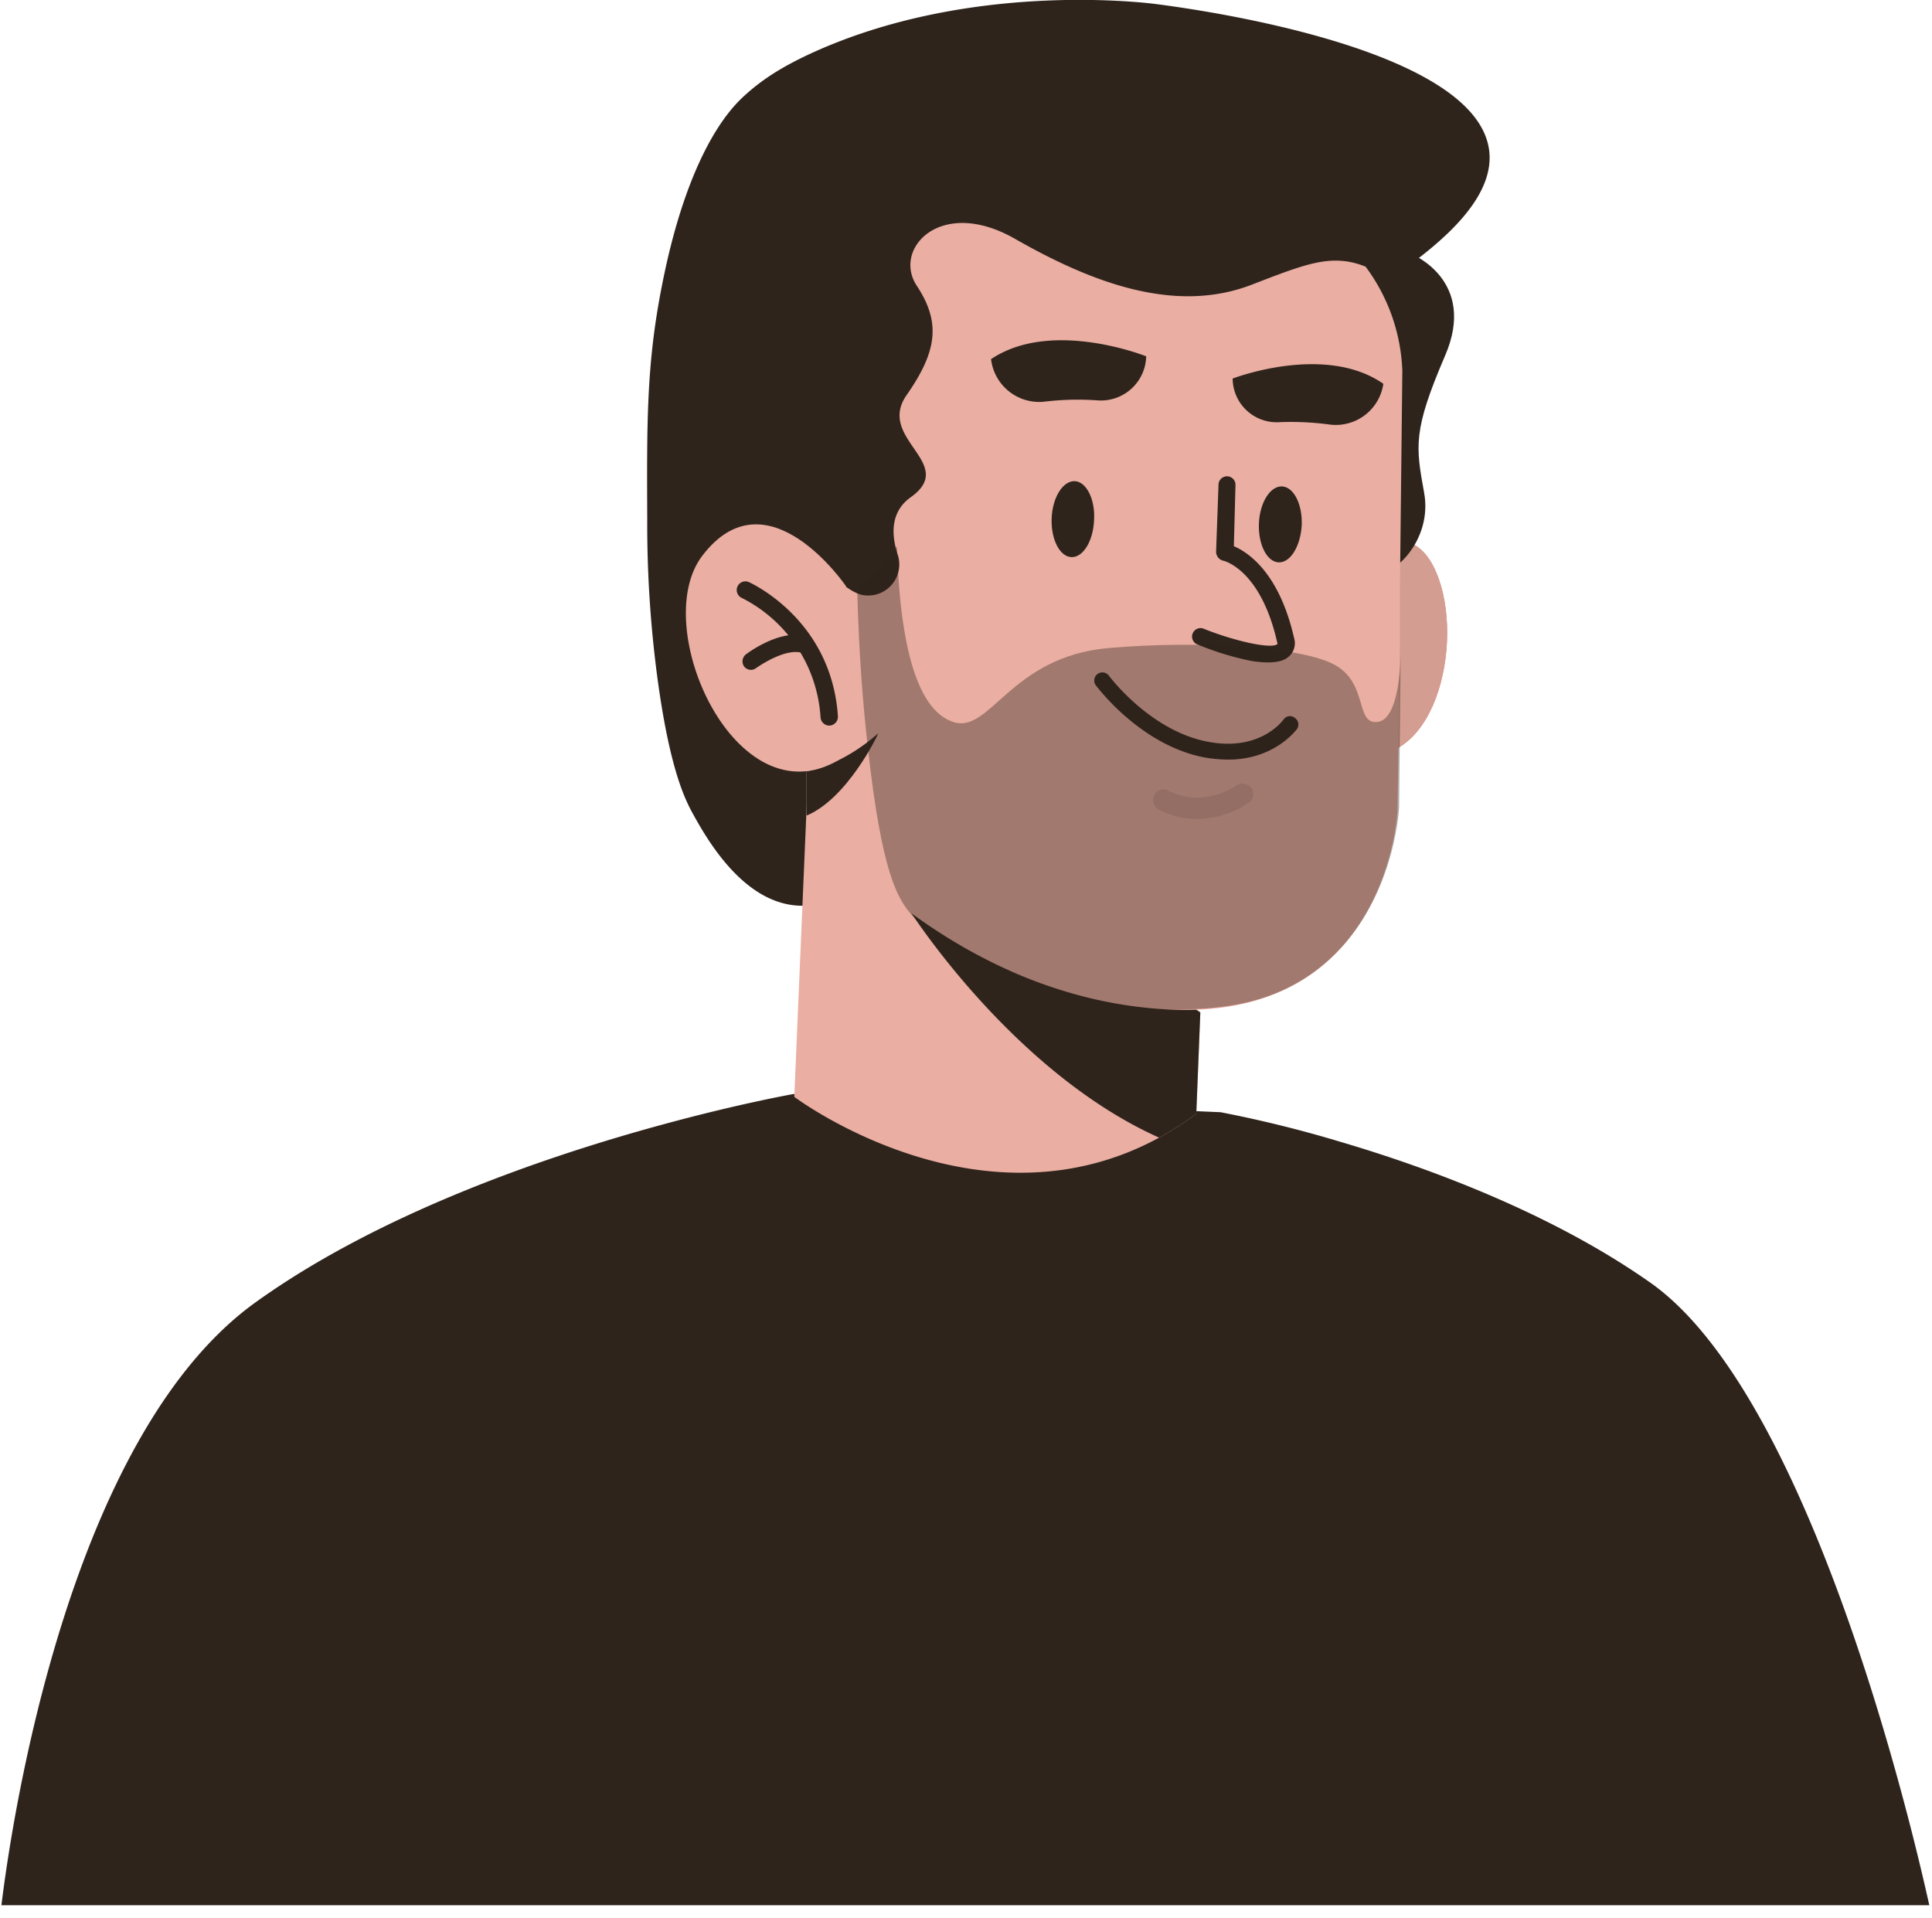 <svg id="Capa_1" data-name="Capa 1" xmlns="http://www.w3.org/2000/svg" xmlns:xlink="http://www.w3.org/1999/xlink" viewBox="0 0 478.2 474.8"><defs><style>.cls-1{fill:none;}.cls-2{clip-path:url(#clip-path);}.cls-3,.cls-7{fill:#2f241c;}.cls-4{fill:#eaaea2;}.cls-5{fill:#d48261;}.cls-6{fill:#d49d92;}.cls-7{opacity:0.38;}</style><clipPath id="clip-path" transform="translate(-10.9 -28.4)"><rect class="cls-1" width="500" height="500"/></clipPath></defs><g class="cls-2"><path class="cls-3" d="M489.1,503.1H10.9s11.4-115,63.2-152.3c31-22.3,72.6-36.4,101-44.1,19.1-5.2,32.2-7.5,32.2-7.5L313,303.7a301.3,301.3,0,0,1,29.9,7.4c22,6.5,52.2,17.7,76.5,34.8C463.1,376.7,489.1,503.1,489.1,503.1Z" transform="translate(-10.9 -28.4)"/><path class="cls-3" d="M226.9,244.4c-2.8,2.8-9.1,8.2-17.4,8.2-14.7,0-24.1-17.3-27.5-23.5-1.6-3.1-5.3-10.4-8.3-32.3a287.2,287.2,0,0,1-2.6-39.7c-.1-24.1-.2-38.5,3.6-57.8,6.5-33.4,17.1-44,19.9-46.7,5-4.7,10.3-7.9,17.5-11.2,37.9-17.2,79.6-12.6,84.1-12.1,7.2.9,80.1,10.2,83.3,36.4,1.7,14.2-17.9,27.1-27.3,33.7C318.7,122.9,274.3,164.6,226.9,244.4Z" transform="translate(-10.9 -28.4)"/><path class="cls-4" d="M308,279l-1,25.1a78.9,78.9,0,0,1-9.2,5.9c-44.6,24.3-90.3-10.1-90.3-10.1l3.7-87,85.3,58.3Z" transform="translate(-10.9 -28.4)"/><path class="cls-3" d="M308,279l-1,25.1a78.9,78.9,0,0,1-9.2,5.9c-36.4-16.3-61.8-56.3-61.8-56.3l60.5,17.5Z" transform="translate(-10.9 -28.4)"/><path class="cls-5" d="M344.1,169.2s15-16.2,22.3.9-.3,51-21.8,44.5Z" transform="translate(-10.9 -28.4)"/><path class="cls-6" d="M344.1,169.2s15-16.2,22.3.9-.3,51-21.8,44.5Z" transform="translate(-10.9 -28.4)"/><path class="cls-3" d="M360.3,91.3s16.3,6.5,8.3,25.1-7.3,22.4-5.2,34-7.6,20.6-10.9,19.3S321,81.7,360.3,91.3Z" transform="translate(-10.9 -28.4)"/><path class="cls-4" d="M356.8,228.9s-2.1,51.8-56.1,49.4-88.3-46-90.2-48h0V219.3l-.7-56.7-.3-30.3S204.8,77.5,257,69.8c38.1-5.7,73.3,2.1,90.3,22.6l1.6,2a45.9,45.9,0,0,1,9.1,25.8l-.6,54.4v13.3Z" transform="translate(-10.9 -28.4)"/><path class="cls-3" d="M316.1,216.4a33.3,33.3,0,0,1-8-.7c-15.3-3.4-25.5-17.1-26-17.7a2,2,0,0,1,3.3-2.3c.1.1,9.7,13,23.5,16.1s19.6-5.2,19.7-5.3a1.9,1.9,0,0,1,2.8-.4,2,2,0,0,1,.5,2.8C331.6,209.2,326.7,215.9,316.1,216.4Z" transform="translate(-10.9 -28.4)"/><path class="cls-6" d="M318.3,228.2l1.7-1.1a2.6,2.6,0,0,0,.6-3.7,2.8,2.8,0,0,0-3.7-.6c-.3.3-8.2,5.7-16.8,1.3a2.5,2.5,0,0,0-3.5,1.1,2.7,2.7,0,0,0,1.1,3.6C306.6,233.4,314.8,230.1,318.3,228.2Z" transform="translate(-10.9 -28.4)"/><path class="cls-3" d="M320.6,192a71.2,71.2,0,0,1-13.1-4,2.1,2.1,0,1,1,1.5-3.9c8.1,3.2,16.8,5,18.1,3.7h0a1.8,1.8,0,0,0-.1-.5c-4.1-18-13.2-20.1-13.3-20.1a2.3,2.3,0,0,1-1.8-2.2l.6-16.6a2.1,2.1,0,0,1,2.2-2.1,2.1,2.1,0,0,1,2,2.2l-.4,15.1c3.5,1.5,11.2,6.5,14.9,22.7a4.4,4.4,0,0,1-1.4,4.7C328,192.6,324.4,192.6,320.6,192Z" transform="translate(-10.9 -28.4)"/><path class="cls-3" d="M256.2,117.3h0a12,12,0,0,0,13.4,10.5,68.3,68.3,0,0,1,12.9-.3,11.2,11.2,0,0,0,12.1-10.9h0S271.2,107.2,256.2,117.3Z" transform="translate(-10.9 -28.4)"/><path class="cls-3" d="M353.3,123.4h0a11.9,11.9,0,0,1-13.2,10.1,71.3,71.3,0,0,0-12.5-.6A10.9,10.9,0,0,1,316,122.1h0S338.8,113.3,353.3,123.4Z" transform="translate(-10.9 -28.4)"/><path class="cls-3" d="M348.9,94.4c-8.3-3.3-14.5-.8-28,4.4-19.4,7.6-40.4-.8-58.8-11.3S231.8,90,237.8,99.1s5.1,16.2-2.5,27.1,12.8,16.9,1,25.3c-4.9,3.5-4.9,9-3.2,14.2a7.7,7.7,0,0,1-9.1,9.9h0c-6.1-1.8-14.3-13-14.3-13l-16.4-38.9s14.3-53.2,66.5-60.9c38.1-5.7,73.3,2.1,90.3,22.6C350.7,86.1,348.4,93.7,348.9,94.4Z" transform="translate(-10.9 -28.4)"/><path class="cls-3" d="M281.7,157.1c-.2,5.2-2.7,9.3-5.6,9.2s-5.1-4.4-4.9-9.6,2.8-9.3,5.7-9.2S282,152,281.7,157.1Z" transform="translate(-10.9 -28.4)"/><path class="cls-3" d="M333.1,158.4c-.3,5.2-2.8,9.3-5.7,9.2s-5.1-4.4-4.9-9.6,2.8-9.3,5.7-9.2S333.3,153.2,333.1,158.4Z" transform="translate(-10.9 -28.4)"/><path class="cls-3" d="M228.3,209.9c-.2.6-7.7,16.2-17.8,20.4h0V219.3S218.9,218.2,228.3,209.9Z" transform="translate(-10.9 -28.4)"/><path class="cls-4" d="M220.3,173.5s-19.5-28.7-35.6-7.5c-13.3,17.5,8.4,65.6,33.8,50.5Z" transform="translate(-10.9 -28.4)"/><path class="cls-3" d="M216,208h.3a2.2,2.2,0,0,0,2-2.3c-1.6-23.8-21.2-32.8-22-33.2a2.1,2.1,0,1,0-1.8,3.9h0A35.6,35.6,0,0,1,214,206,2.2,2.2,0,0,0,216,208Z" transform="translate(-10.9 -28.4)"/><path class="cls-3" d="M196.7,194.2a2,2,0,0,0,1.3-.4c2-1.4,7.7-4.9,11.4-3.8a2.3,2.3,0,0,0,2.7-1.4,2.2,2.2,0,0,0-1.5-2.7c-6.3-1.9-14.2,3.8-15.1,4.5a2.2,2.2,0,0,0-.4,3A2.1,2.1,0,0,0,196.7,194.2Z" transform="translate(-10.9 -28.4)"/></g><path class="cls-7" d="M357.6,189.4l-.4,38.8s-1.1,26.1-20.8,40.6c-12.6,9.3-26.5,9.4-36,9.5-16,.2-28-4.7-38.8-9.2-13.1-5.3-19.7-8-25.1-14.3-3.4-3.9-7.4-10.3-10.8-41.5-1.1-9.4-2.2-22.5-2.6-38.3,3.3-3.8,6.6-7.5,9.8-11.3,1,32.2,7.7,41.3,13.9,43.4,9.2,3.1,14.1-16.2,38.6-18.3,21.8-1.9,48-.4,56.1,4.3s4.8,14.7,10.4,14S357.6,191,357.6,189.4Z" transform="translate(-10.9 -28.4)"/></svg>
